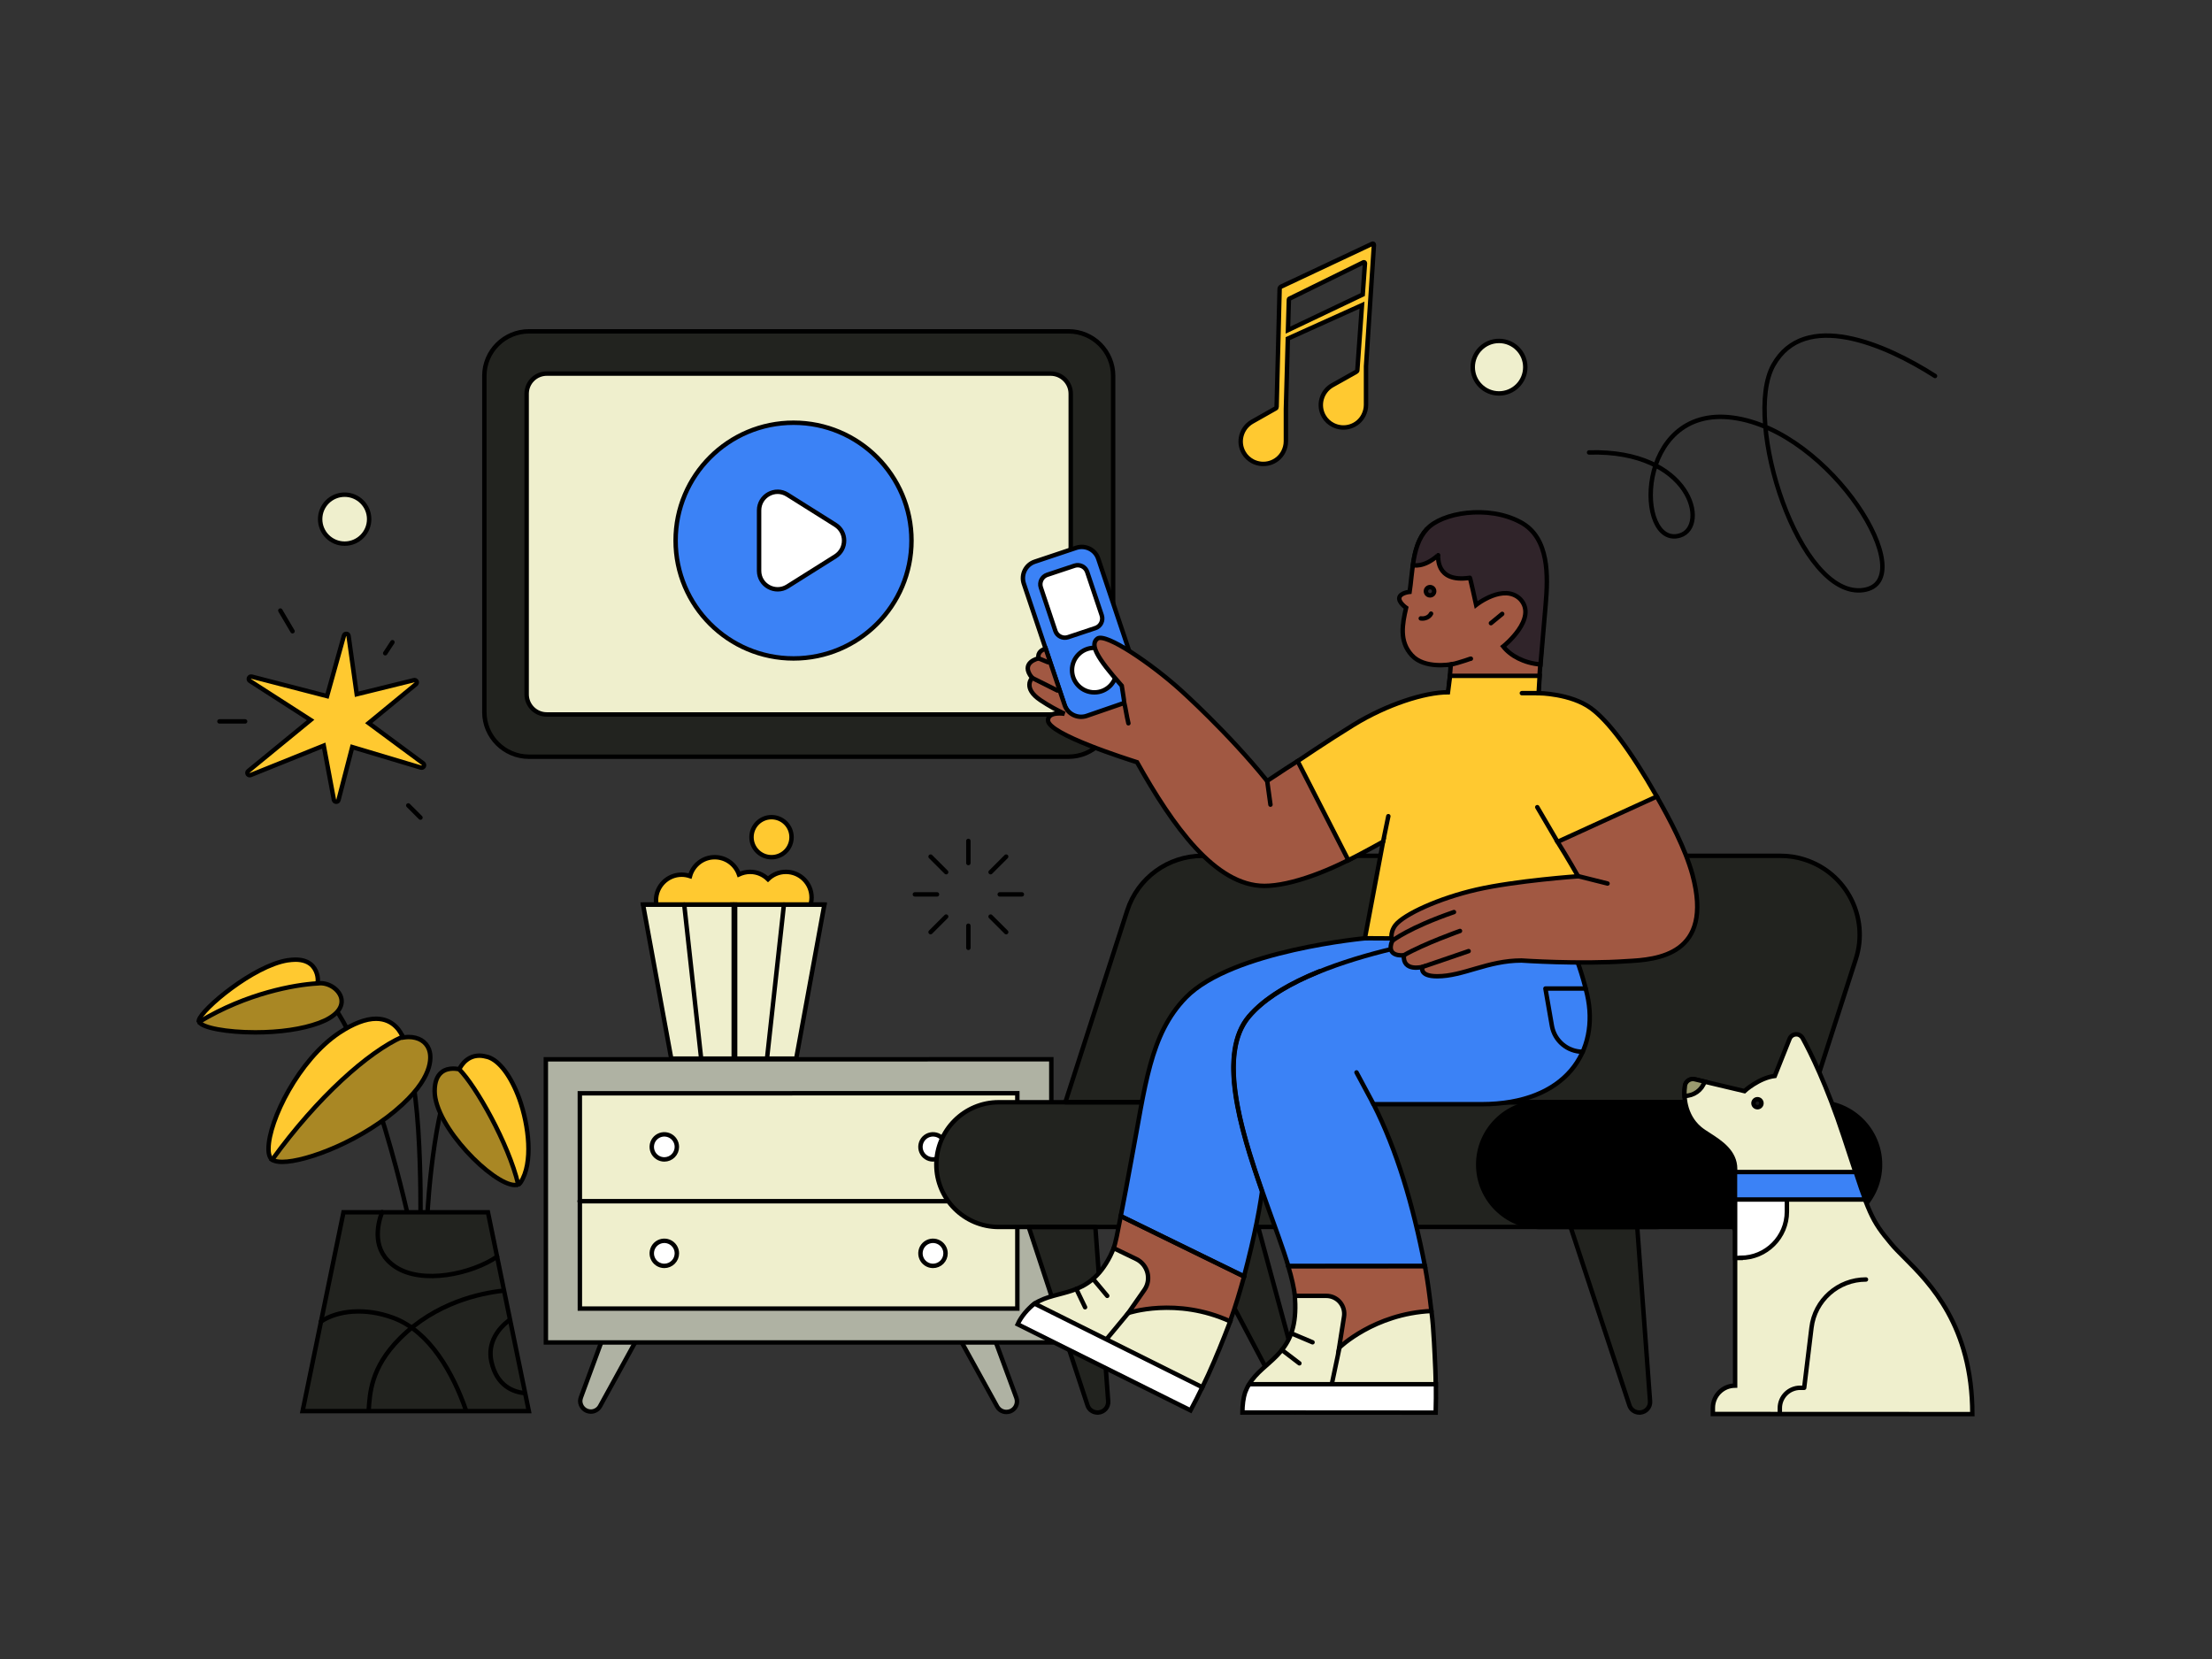 <?xml version="1.0" encoding="UTF-8"?>
<svg xmlns="http://www.w3.org/2000/svg" width="500" height="375" viewBox="0 0 500 375" fill="none">
  <rect x="0" y="0" width="500" height="375" fill="#333333" stroke="none"/>
  <g clip-path="url(#clip0_128_8848)">
    <path d="M218.891 190.084V195.077" stroke="black" stroke-linecap="round" stroke-linejoin="round"></path>
    <path d="M218.891 209.251V214.244" stroke="black" stroke-linecap="round" stroke-linejoin="round"></path>
    <path d="M230.981 202.166H225.984" stroke="black" stroke-linecap="round" stroke-linejoin="round"></path>
    <path d="M211.8 202.166H206.803" stroke="black" stroke-linecap="round" stroke-linejoin="round"></path>
    <path d="M210.35 193.628L213.869 197.144" stroke="black" stroke-linecap="round" stroke-linejoin="round"></path>
    <path d="M223.916 207.184L227.434 210.7" stroke="black" stroke-linecap="round" stroke-linejoin="round"></path>
    <path d="M227.434 193.628L223.916 197.144" stroke="black" stroke-linecap="round" stroke-linejoin="round"></path>
    <path d="M213.869 207.184L210.35 210.7" stroke="black" stroke-linecap="round" stroke-linejoin="round"></path>
    <path d="M437.394 84.988C426.031 77.7 407.863 69.955 400.838 82.543C393.809 95.131 406.7 135.436 421.184 133.378C434.753 131.442 413.919 97.311 391.631 94.403C369.344 91.499 369.584 124.182 379.759 121.034C386.35 119.001 382.278 101.62 359.194 102.273" stroke="black" stroke-linecap="round" stroke-linejoin="round"></path>
    <path d="M77.903 111.816C80.963 111.816 83.444 114.292 83.444 117.349C83.444 120.406 80.963 122.886 77.903 122.886C74.844 122.886 72.366 120.406 72.366 117.349C72.366 114.292 74.844 111.816 77.903 111.816Z" fill="#EFEFCD" stroke="black"></path>
    <path d="M338.834 77.063C342.116 77.063 344.775 79.72 344.775 82.996C344.775 86.275 342.116 88.932 338.834 88.932C335.556 88.932 332.897 86.275 332.897 82.996C332.897 79.72 335.556 77.063 338.834 77.063Z" fill="#EFEFCD" stroke="black"></path>
    <path d="M95.656 172.55L83.334 163.441L94.025 154.653C94.213 154.491 94.266 154.225 94.159 154.013C94.053 153.798 93.784 153.663 93.544 153.745L80.634 156.924L78.791 143.727C78.763 143.486 78.55 143.274 78.309 143.274C78.041 143.249 77.828 143.408 77.747 143.674L73.925 157.351L56.9 152.942C56.631 152.889 56.391 152.998 56.284 153.236C56.178 153.476 56.256 153.773 56.472 153.904L70.209 162.744L56.125 174.286C55.909 174.445 55.856 174.739 55.991 174.979C56.125 175.191 56.391 175.301 56.659 175.191L73.178 168.543L75.475 180.803C75.528 181.043 75.744 181.228 75.984 181.228C75.984 181.228 75.984 181.228 76.009 181.228C76.25 181.228 76.466 181.068 76.519 180.828L79.619 168.862L95.15 173.511C95.391 173.59 95.656 173.455 95.791 173.243C95.925 172.974 95.869 172.709 95.656 172.55Z" fill="#FFC930" stroke="black"></path>
    <path d="M66.122 142.687L63.369 138.012" stroke="black" stroke-linecap="round" stroke-linejoin="round"></path>
    <path d="M87.075 147.655L88.706 145.169" stroke="black" stroke-linecap="round" stroke-linejoin="round"></path>
    <path d="M92.287 182.058L95.041 184.809" stroke="black" stroke-linecap="round" stroke-linejoin="round"></path>
    <path d="M55.403 163.066H49.603" stroke="black" stroke-linecap="round" stroke-linejoin="round"></path>
    <path d="M310.194 55.097L289.581 64.79C289.378 64.89 289.244 65.093 289.244 65.331L288.566 91.974C288.566 92.108 288.5 92.246 288.363 92.311L282.991 95.35C280.559 96.77 279.713 99.909 281.131 102.341C281.606 103.184 282.35 103.859 283.194 104.299C285.694 105.583 288.803 104.637 290.088 102.104C290.459 101.361 290.663 100.586 290.663 99.74V92.445L291.1 76.541L307.863 68.978L306.816 83.667C306.816 83.836 306.713 83.97 306.578 84.039L301.103 87.112C298.672 88.529 297.825 91.671 299.244 94.1C299.719 94.947 300.463 95.621 301.306 96.058C303.806 97.342 306.916 96.399 308.2 93.866C308.572 93.123 308.775 92.345 308.775 91.502V82.79L310.566 55.335C310.566 55.132 310.363 54.998 310.194 55.097ZM291.134 74.618L291.338 67.695C291.338 67.626 291.372 67.56 291.441 67.526L308.2 59.285C308.369 59.219 308.538 59.319 308.538 59.522L308.031 66.58L291.134 74.618Z" fill="#FFC930" stroke="black"></path>
    <path d="M92.275 275.1C92.275 275.1 81.8 227.075 70.4 223.075" stroke="black" stroke-linecap="round"></path>
    <path d="M89.194 236.003C95.662 235.388 95.047 275.409 95.047 275.409" stroke="black" stroke-linecap="round"></path>
    <path d="M96.588 275.715C96.588 271.406 98.744 245.547 103.366 242.468" stroke="black" stroke-linecap="round"></path>
    <path d="M61.528 262.141C60.975 261.741 60.666 260.848 60.697 259.583C60.759 253.303 67.506 239.576 76.684 233.449C79.859 231.354 82.662 230.276 85.003 230.276C89.194 230.276 90.734 233.665 91.009 234.342C83.675 239.576 73.244 248.398 61.853 262.056L61.528 262.141Z" fill="#FFC930" stroke="black"></path>
    <path d="M63.809 262.631C62.822 262.631 62.084 262.478 61.622 262.2L61.528 262.141C71.8 247.945 83.278 237.749 91.009 234.342L91.072 234.526C91.503 234.464 91.934 234.401 92.334 234.401C94.584 234.401 96.278 235.419 96.956 237.174C97.419 238.373 98.375 242.777 91.041 249.581C82.353 257.675 69.322 262.631 63.809 262.631Z" fill="#A98724" stroke="black"></path>
    <path d="M117.134 267.711C113.887 259.068 107.375 246.667 103.797 241.699H103.825C103.825 241.668 105.119 238.62 108.356 238.62C108.972 238.62 109.619 238.742 110.297 238.929C112.916 239.76 115.563 243.329 117.413 248.441C119.538 254.443 120.553 262.877 117.691 267.249C117.566 267.465 117.381 267.618 117.134 267.711Z" fill="#FFC930" stroke="black"></path>
    <path d="M116.397 267.865C111.497 267.865 98.25 254.69 98.25 246.624C98.25 242.193 100.869 241.546 102.441 241.546C103.178 241.546 103.734 241.699 103.797 241.699C107.522 245.403 114.962 258.496 117.134 267.711C116.919 267.805 116.672 267.865 116.397 267.865Z" fill="#A98724" stroke="black"></path>
    <path d="M45.016 230.985C44.953 230.863 44.953 230.738 44.953 230.617C45.572 228.122 57.278 218.304 64.978 217.07C65.625 216.98 66.241 216.917 66.797 216.917C68.491 216.917 69.784 217.411 70.647 218.332C71.941 219.781 71.972 221.72 71.725 222.419C66.513 223.313 56.809 225.645 45.016 230.985Z" fill="#FFC930" stroke="black"></path>
    <path d="M57.709 233.355C51.237 233.355 45.663 232.309 45.016 230.985C55.875 224.43 66.747 222.585 71.606 222.298V222.295C71.972 222.273 72.188 222.241 72.403 222.241C74.653 222.241 76.841 223.875 77.178 225.814C77.547 227.937 75.7 229.908 72.094 231.232C68.338 232.618 63.253 233.355 57.709 233.355Z" fill="#A98724" stroke="black"></path>
    <path d="M68.397 318.968L77.641 274.023H110.297L119.538 318.968H68.397Z" fill="#22231F" stroke="black"></path>
    <path d="M113.716 291.753C108.6 292.309 98.528 294.402 90.425 302.499C83.709 309.209 83.616 315.121 83.341 318.659" stroke="black" stroke-linecap="round" stroke-linejoin="round"></path>
    <path d="M86.359 273.991C85.25 276.946 83.987 282.766 89.347 286.336C95.447 290.401 106.6 287.969 112.359 284.059" stroke="black" stroke-linecap="round" stroke-linejoin="round"></path>
    <path d="M118.584 314.905C116.15 314.659 112.297 313.397 111.066 307.732C110.141 303.423 112.728 300.219 115.009 298.495" stroke="black" stroke-linecap="round" stroke-linejoin="round"></path>
    <path d="M72.525 298.742C76.222 296.219 82.509 295.51 88.884 297.88C97.203 300.959 102.441 310.502 105.306 318.721" stroke="black" stroke-linecap="round" stroke-linejoin="round"></path>
    <path d="M177.647 197.075C176.053 197.075 174.65 197.712 173.597 198.73C172.547 197.712 171.144 197.075 169.55 197.075C168.656 197.075 167.797 197.297 167.031 197.647C166.234 195.386 164.097 193.762 161.547 193.762C158.869 193.762 156.638 195.577 155.969 198.031C155.394 197.84 154.756 197.712 154.088 197.712C150.9 197.712 148.284 200.292 148.284 203.508C148.284 206.728 150.866 209.307 154.088 209.307C156.766 209.307 158.997 207.493 159.666 205.038C160.241 205.229 160.878 205.357 161.547 205.357C162.441 205.357 163.3 205.135 164.066 204.785C164.863 207.046 167 208.67 169.55 208.67C171.144 208.67 172.547 208.033 173.597 207.015C174.65 208.033 176.053 208.67 177.647 208.67C180.834 208.67 183.45 206.091 183.45 202.871C183.45 199.655 180.834 197.075 177.647 197.075Z" fill="#FFC930" stroke="black"></path>
    <path d="M165.531 239.285H179.975L186.35 204.467H165.531V239.285Z" fill="#EFEFCD" stroke="black"></path>
    <path d="M166.169 239.285H151.728L145.353 204.467H166.169V239.285Z" fill="#EFEFCD" stroke="black"></path>
    <path d="M174.394 193.762C176.894 193.762 178.922 191.736 178.922 189.237C178.922 186.739 176.894 184.713 174.394 184.713C171.897 184.713 169.869 186.739 169.869 189.237C169.869 191.736 171.897 193.762 174.394 193.762Z" fill="#FFC930" stroke="black"></path>
    <path d="M145.353 204.467H186.35" stroke="black" stroke-linecap="round" stroke-linejoin="round"></path>
    <path d="M165.85 239.285V204.467" stroke="black" stroke-linecap="round" stroke-linejoin="round"></path>
    <path d="M158.488 239.285L154.659 204.467" stroke="black" stroke-linecap="round" stroke-linejoin="round"></path>
    <path d="M173.375 239.285L177.2 204.467" stroke="black" stroke-linecap="round" stroke-linejoin="round"></path>
    <path d="M133.544 319.077C132.912 319.068 132.306 318.815 131.859 318.369C131.413 317.919 131.159 317.316 131.15 316.685C131.166 316.398 131.222 316.12 131.316 315.852L136.728 301.184L144.809 301.178L135.631 317.853C135.425 318.225 135.122 318.534 134.753 318.746C134.387 318.965 133.969 319.077 133.544 319.077Z" fill="#AFB2A3" stroke="black"></path>
    <path d="M227.484 319.162C227.059 319.162 226.641 319.046 226.275 318.831C225.906 318.619 225.606 318.306 225.397 317.935L216.216 301.303L224.322 301.291L229.741 315.961C229.953 316.554 229.925 317.21 229.659 317.782C229.394 318.353 228.913 318.8 228.322 319.018C228.05 319.109 227.769 319.156 227.484 319.162Z" fill="#AFB2A3" stroke="black"></path>
    <path d="M123.391 303.442L123.381 239.445L237.641 239.438L237.647 303.442H123.391Z" fill="#AFB2A3" stroke="black"></path>
    <path d="M131.075 295.788L131.066 247.123L229.956 247.117L229.962 295.788H131.075Z" fill="#EFEFCD" stroke="black"></path>
    <path d="M230.038 271.515H131.019V271.531H230.038V271.515Z" stroke="black" stroke-linecap="round" stroke-linejoin="round"></path>
    <path d="M150.163 262.075C149.6 262.075 149.053 261.91 148.584 261.597C148.119 261.285 147.756 260.845 147.541 260.326C147.325 259.808 147.269 259.237 147.378 258.687C147.488 258.137 147.759 257.631 148.156 257.235C148.553 256.838 149.059 256.57 149.609 256.46C150.159 256.351 150.731 256.407 151.247 256.62C151.766 256.835 152.209 257.197 152.522 257.666C152.834 258.131 153 258.681 153 259.24C153 259.992 152.7 260.714 152.169 261.245C151.638 261.775 150.916 262.075 150.163 262.075Z" fill="white" stroke="black"></path>
    <path d="M150.163 286.142C149.6 286.142 149.053 285.974 148.584 285.661C148.119 285.352 147.756 284.909 147.541 284.39C147.325 283.872 147.269 283.3 147.378 282.751C147.488 282.201 147.759 281.695 148.156 281.299C148.553 280.902 149.059 280.634 149.609 280.524C150.159 280.415 150.731 280.471 151.25 280.687C151.766 280.899 152.209 281.264 152.522 281.73C152.834 282.195 153 282.745 153 283.304C153 284.056 152.7 284.777 152.169 285.308C151.638 285.839 150.916 286.139 150.163 286.142Z" fill="white" stroke="black"></path>
    <path d="M210.894 262.075C210.334 262.075 209.784 261.91 209.319 261.597C208.85 261.285 208.487 260.845 208.272 260.326C208.059 259.808 208.003 259.237 208.113 258.687C208.222 258.137 208.491 257.631 208.887 257.235C209.284 256.838 209.791 256.57 210.341 256.46C210.891 256.351 211.463 256.407 211.981 256.62C212.5 256.835 212.944 257.197 213.253 257.666C213.566 258.131 213.731 258.681 213.731 259.24C213.731 259.992 213.431 260.714 212.9 261.245C212.369 261.775 211.647 262.075 210.894 262.075Z" fill="white" stroke="black"></path>
    <path d="M210.894 286.142C210.334 286.142 209.784 285.974 209.319 285.661C208.85 285.352 208.487 284.909 208.272 284.39C208.059 283.872 208.003 283.3 208.113 282.751C208.222 282.201 208.491 281.695 208.887 281.299C209.284 280.902 209.791 280.634 210.341 280.524C210.891 280.415 211.463 280.471 211.981 280.687C212.5 280.899 212.944 281.264 213.253 281.73C213.566 282.195 213.731 282.745 213.731 283.304C213.731 284.056 213.431 284.777 212.9 285.308C212.369 285.842 211.647 286.139 210.894 286.142Z" fill="white" stroke="black"></path>
    <path d="M119.584 74.895H241.516C247.094 74.895 251.616 79.417 251.616 84.988V160.955C251.616 166.526 247.094 171.047 241.516 171.047H119.584C114.009 171.047 109.484 166.526 109.484 160.955V84.957C109.484 79.417 114.009 74.895 119.584 74.895Z" fill="#22231F" stroke="black"></path>
    <path d="M123.597 84.448H237.472C239.987 84.448 242.028 86.484 242.028 89.001V156.942C242.028 159.459 239.987 161.495 237.472 161.495H123.597C121.081 161.495 119.041 159.459 119.041 156.942V89.001C119.041 86.484 121.081 84.448 123.597 84.448Z" fill="#EFEFCD" stroke="black"></path>
    <path d="M179.372 148.833C194.097 148.833 206.031 136.904 206.031 122.193C206.031 107.481 194.097 95.552 179.372 95.552C164.65 95.552 152.716 107.481 152.716 122.193C152.716 136.904 164.65 148.833 179.372 148.833Z" fill="#3B82F6" stroke="black"></path>
    <path d="M188.85 118.645L177.988 111.813C175.219 110.042 171.584 112.075 171.584 115.36V129.025C171.584 132.313 175.219 134.302 177.988 132.572L188.85 125.74C191.447 124.094 191.447 120.291 188.85 118.645Z" fill="white" stroke="black"></path>
    <path d="M247.087 270.469L250.494 316.71C250.597 318.05 249.6 319.187 248.256 319.29C248.187 319.29 248.153 319.29 248.084 319.29C247.053 319.29 246.125 318.637 245.816 317.638L230.263 270.469H247.087Z" fill="#22231F" stroke="black"></path>
    <path d="M282.525 270.469L294.981 316.367C295.325 317.569 294.603 318.809 293.397 319.152C293.191 319.221 293.019 319.221 292.813 319.221C291.988 319.221 291.197 318.74 290.816 318.016L265.7 270.469H282.525Z" fill="#22231F" stroke="black"></path>
    <path d="M238.484 256.373H406.731L419.497 216.764C422.522 207.377 417.363 197.341 407.969 194.315C406.216 193.731 404.356 193.453 402.5 193.453H271.791C264.05 193.453 257.169 198.44 254.794 205.832L238.484 256.373Z" fill="#22231F" stroke="black"></path>
    <path d="M405.009 270.469L417.466 316.367C417.809 317.569 417.087 318.809 415.884 319.152C415.675 319.221 415.503 319.221 415.297 319.221C414.472 319.221 413.681 318.74 413.303 318.016L388.187 270.469H405.009Z" fill="#22231F" stroke="black"></path>
    <path d="M369.572 270.469L372.978 316.71C373.081 318.05 372.084 319.187 370.744 319.29C370.675 319.29 370.641 319.29 370.569 319.29C369.537 319.29 368.609 318.637 368.3 317.638L352.747 270.469H369.572Z" fill="#22231F" stroke="black"></path>
    <path d="M374.044 249.153H225.756C217.978 249.153 211.65 255.477 211.65 263.249C211.65 271.019 217.978 277.345 225.756 277.345H374.044C381.822 277.345 388.153 271.019 388.153 263.249C388.153 255.477 381.822 249.153 374.044 249.153Z" fill="#22231F" stroke="black"></path>
    <path d="M410.859 249.153H348.241C340.466 249.153 334.134 255.477 334.134 263.249C334.134 271.019 340.466 277.345 348.241 277.345H410.859C418.634 277.345 424.966 271.019 424.966 263.249C424.966 255.477 418.634 249.153 410.859 249.153Z" fill="black" stroke="black"></path>
    <path d="M269.347 277.345H284.384" stroke="black" stroke-linecap="round" stroke-linejoin="round"></path>
    <path d="M232.534 277.345H247.603" stroke="black" stroke-linecap="round" stroke-linejoin="round"></path>
    <path d="M409.072 249.153H240.825" stroke="black" stroke-linecap="round" stroke-linejoin="round"></path>
    <path d="M402.981 263.249H359.938" stroke="black" stroke-linecap="round" stroke-linejoin="round"></path>
    <path d="M406.869 277.345H391.834" stroke="black" stroke-linecap="round" stroke-linejoin="round"></path>
    <path d="M370.088 277.345H355.019" stroke="black" stroke-linecap="round" stroke-linejoin="round"></path>
    <path d="M445.828 319.646C445.828 299.685 436.225 290.036 430.453 284.268C429.309 283.125 428.3 282.117 427.528 281.186C422.953 275.737 422.528 274.488 417.525 259.258L416.756 256.919C412.897 245.2 409.253 237.915 407.447 234.62C407.259 234.302 406.94 234.036 406.622 233.902C406.434 233.824 406.222 233.796 406.037 233.796C405.372 233.796 404.759 234.195 404.519 234.807L401.169 243.204C397.578 243.657 394.331 246.608 394.306 246.633L383.109 243.976C383.081 243.951 383.056 243.951 383.028 243.951C382.922 243.923 382.815 243.923 382.681 243.923C381.831 243.923 381.059 244.535 380.9 245.359C380.503 247.592 380.715 252.135 384.2 255.086C384.756 255.564 385.503 256.042 386.3 256.548C388.934 258.25 392.206 260.376 392.206 264.23V313.213C392.206 313.213 392.206 313.213 392.178 313.213C389.412 313.213 387.178 315.474 387.178 318.237V319.621L445.828 319.646Z" fill="#EFEFCD" stroke="black"></path>
    <path d="M393.456 284.321C399.228 284.321 403.909 279.644 403.909 273.876V267.605H392.206V284.35H393.456V284.321Z" fill="white" stroke="black"></path>
    <path d="M402.312 319.409V318.291C402.312 315.739 404.387 313.694 406.912 313.694H407.819L409.469 300.11C410.213 293.893 415.506 289.215 421.781 289.215" stroke="black" stroke-linecap="round" stroke-linejoin="round"></path>
    <path d="M397.259 250.274C396.759 250.274 396.353 249.872 396.353 249.372C396.353 248.875 396.759 248.466 397.259 248.466C397.759 248.466 398.162 248.875 398.162 249.372C398.162 249.872 397.759 250.274 397.259 250.274Z" fill="#191919" stroke="black"></path>
    <path d="M380.769 247.723C382.844 247.723 384.678 246.421 385.316 244.482L383.081 243.951C383.056 243.923 383.028 243.923 383.003 243.923C382.897 243.895 382.788 243.895 382.656 243.895C381.806 243.895 381.034 244.507 380.875 245.331C380.769 246.127 380.716 246.952 380.769 247.723Z" fill="#9A9A6E" stroke="black"></path>
    <path d="M421.597 271.112C421.009 269.598 420.4 267.79 419.653 265.504L419.469 264.92H392.178V271.14H421.597V271.112Z" fill="#3B82F6" stroke="black"></path>
    <path d="M281.228 285.642V288.5C280.294 291.838 279.303 295.263 278.028 298.714L275.056 300.072H253.366L251.722 282.136C252.119 281.202 252.656 278.429 253.337 274.891L254.187 271.693L281.228 285.642Z" fill="#A15842" stroke="black"></path>
    <path d="M300.681 308.616L292.725 293.112C292.525 291.273 291.987 288.84 291.194 286.236L290.459 282.22L320.5 281.739L322.088 286.18C322.709 289.433 323.162 292.943 323.559 296.45L322.737 298.205L300.681 308.616Z" fill="#A15842" stroke="black"></path>
    <path d="M320.219 249.453L286.437 249.341C286.494 261.138 286.041 270.222 281.2 288.5L253.337 274.891C254.072 271.24 254.894 266.741 255.716 262.272C258.887 245.55 259.85 233.893 268.062 225.461C278.509 214.766 308.947 212.049 308.947 212.049L311.441 210.435L342.728 209.616L344.822 219.178C348.166 234.77 336.216 249.537 320.219 249.453Z" fill="#3B82F6" stroke="black"></path>
    <path d="M334.856 249.597H310.478C315.772 260.092 319.397 272.286 322.087 286.179H291.222C286.325 270.138 272.422 241.531 282.331 229.789C294.478 215.359 334.091 210.944 334.091 210.944L353.203 209.729C353.203 209.729 356.603 215.556 358.753 224.78C361.644 237.487 354.109 249.597 334.856 249.597Z" fill="#3B82F6" stroke="black"></path>
    <path d="M285.278 269.317C280.122 254.602 275.309 238.024 282.275 229.761C285.872 225.545 291.703 222.179 298.272 219.547" stroke="black" stroke-linecap="round" stroke-linejoin="round"></path>
    <path d="M322.088 286.179L291.194 286.208" stroke="black" stroke-linecap="round" stroke-linejoin="round"></path>
    <path d="M281.228 288.556L253.337 274.891" stroke="black" stroke-linecap="round" stroke-linejoin="round"></path>
    <path d="M319.112 148.102C321.972 151.271 327.947 150.169 327.947 150.169L326.531 167.116L346.041 165.73L347.712 156.761L349.128 136.56C349.666 130.249 349.012 123.485 342.444 119.978C335.112 122.099 327.325 118.592 322.481 119.638C319.197 123.26 319.256 129.824 318.631 133.787C318.631 133.787 316.537 133.984 316.309 135.086C316.084 136.164 317.837 137.378 317.837 137.378C316.991 141.057 316.225 144.963 319.112 148.102Z" fill="#A15842" stroke="black"></path>
    <path d="M319.369 127.732C319.369 127.732 321.747 128.466 325.084 125.493C325.172 125.384 324.181 131.832 332.25 130.602C332.297 130.461 333.666 136.729 333.666 136.729C333.666 136.729 339.925 131.776 343.634 135.427C347.741 139.814 339.784 146.122 339.784 146.122C341.453 148.245 344.484 149.885 348.222 150.197L349.381 136.644C349.919 130.333 350.288 121.533 343.691 118.027C336.328 114.064 325.853 115.875 322.513 119.61C320.644 121.646 319.822 124.363 319.369 127.732Z" fill="#30242A" stroke="black"></path>
    <path d="M337.009 140.86L339.556 138.765" stroke="black" stroke-linecap="round" stroke-linejoin="round"></path>
    <path d="M332.478 148.895C332.619 148.754 330.525 149.66 327.466 150.338" stroke="black" stroke-linecap="round" stroke-linejoin="round"></path>
    <path d="M321.153 139.783C322 139.926 323.05 139.558 323.475 138.708" stroke="black" stroke-linecap="round" stroke-linejoin="round"></path>
    <path d="M323.247 134.577C323.762 134.577 324.181 134.159 324.181 133.643C324.181 133.128 323.762 132.71 323.247 132.71C322.731 132.71 322.312 133.128 322.312 133.643C322.312 134.159 322.731 134.577 323.247 134.577Z" fill="#30242A" stroke="black"></path>
    <path d="M282.616 313.004L324.522 313.172V313.116C324.522 310.796 324.409 308.392 324.294 306.156C324.237 305.278 324.209 304.316 324.153 303.439C324.013 301.006 323.869 298.686 323.559 296.338C310.591 296.931 302.691 304.657 302.691 304.657L303.794 297.668C304.219 295.151 302.294 292.915 299.775 292.915H292.694C292.694 293.224 292.725 293.452 292.725 293.733C292.781 294.358 292.781 295.036 292.781 295.632C292.725 306.412 285.559 307.542 282.359 312.891C282.416 312.919 282.559 312.976 282.616 313.004Z" fill="#EFEFCD" stroke="black"></path>
    <path d="M281.453 314.731C281.056 315.889 280.831 317.616 280.831 319.284L324.522 319.312C324.578 317.276 324.606 314.843 324.578 312.891H282.387C281.991 313.428 281.709 314.05 281.453 314.731Z" fill="white" stroke="black"></path>
    <path d="M296.687 303.411L291.875 301.375" stroke="black" stroke-linecap="round" stroke-linejoin="round"></path>
    <path d="M293.716 308.166L289.75 305.137" stroke="black" stroke-linecap="round" stroke-linejoin="round"></path>
    <path d="M301.106 312.551L302.775 304.629" stroke="black" stroke-linecap="round" stroke-linejoin="round"></path>
    <path d="M233.516 294.979L271.572 313.994C271.6 313.965 271.6 313.909 271.656 313.825C272.675 311.73 273.641 309.637 274.516 307.57C274.856 306.693 275.253 305.815 275.594 304.997C276.472 302.845 277.291 300.781 278.084 298.686C265.881 293.112 255.037 296.79 255.037 296.79L258.687 291.557C260.331 289.18 259.453 285.87 256.847 284.596L251.75 282.135L251.722 282.192C251.441 282.813 251.212 283.406 250.931 283.944C246.031 293.565 239.094 291.301 233.856 294.667C233.772 294.754 233.516 294.979 233.516 294.979Z" fill="#EFEFCD" stroke="black"></path>
    <path d="M249.544 303.411L255.037 296.791" stroke="black" stroke-linecap="round" stroke-linejoin="round"></path>
    <path d="M230.034 299.339L269.109 318.803C270.072 316.991 270.95 315.296 271.772 313.569L233.856 294.667C232.441 295.716 230.797 297.584 230.034 299.339Z" fill="white" stroke="black"></path>
    <path d="M250.278 292.915L247.078 289.093" stroke="black" stroke-linecap="round" stroke-linejoin="round"></path>
    <path d="M245.269 295.488L243.284 291.357" stroke="black" stroke-linecap="round" stroke-linejoin="round"></path>
    <path d="M254.978 158.685L246.684 164.006C244.644 164.683 241.303 161.401 240.625 159.365L231.422 131.92C230.741 129.88 231.847 127.645 233.884 126.967L243.284 123.825C245.325 123.148 247.559 124.25 248.241 126.286L257.444 153.732C258.15 155.799 257.047 158.007 254.978 158.685Z" fill="#3B82F6" stroke="black"></path>
    <path d="M247.619 141.962L241.416 144.03C240.228 144.423 238.953 143.774 238.556 142.615L235.272 132.794C234.875 131.607 235.528 130.333 236.687 129.937L242.887 127.873C244.078 127.476 245.353 128.125 245.75 129.287L249.034 139.077C249.431 140.267 248.806 141.566 247.619 141.962Z" fill="white" stroke="black" stroke-linecap="round" stroke-linejoin="round"></path>
    <path d="M247.362 156.505C250.147 156.505 252.403 154.25 252.403 151.471C252.403 148.689 250.147 146.434 247.362 146.434C244.578 146.434 242.322 148.689 242.322 151.471C242.322 154.25 244.578 156.505 247.362 156.505Z" fill="white" stroke="black"></path>
    <path d="M297.141 170.879C296.009 171.532 294.478 171.332 293.319 172.04C289.806 174.22 286.694 176.397 286.437 176.54C277.603 165.589 266.844 155.968 266.816 155.94C260.275 150.028 249.881 142.952 248.044 144.367C246.316 145.697 247.9 148.642 253.562 155.006C253.591 155.178 254.159 158.741 254.131 158.884L245.606 161.826C243.569 162.504 241.331 161.401 240.653 159.365L236.375 146.631C234.931 146.999 234.537 148.017 234.762 148.811C234.762 148.811 230.431 149.716 233.291 153.223C233.291 153.223 231.053 155.515 235.216 158.288C237.253 159.646 238.728 160.411 240.625 161.345C240.625 161.345 236.944 160.721 236.887 162.816C236.856 165.929 254.922 171.616 257.019 172.293C265.116 186.752 274.716 200.248 285.816 200.248C291.819 200.248 301.019 196.769 308.834 192.213L297.141 170.879Z" fill="#A15842" stroke="black"></path>
    <path d="M233.291 153.223L239.009 156.083" stroke="black" stroke-linecap="round" stroke-linejoin="round"></path>
    <path d="M234.762 148.811L236.887 149.688" stroke="black" stroke-linecap="round" stroke-linejoin="round"></path>
    <path d="M374.525 180.075C368.55 169.58 363.541 162.957 359.603 160.071C355.044 156.761 347.797 156.677 347.797 156.677L348.022 152.77H327.778L327.297 156.477C322.028 156.477 313.45 159.25 305.975 163.834C299.775 167.653 293.319 172.041 293.319 172.041L304.784 194.449C308.581 192.526 312.628 190.262 312.628 190.262L308.522 212.077L359.322 212.502L361.584 191.111L374.525 180.075Z" fill="#FFC930" stroke="black"></path>
    <path d="M357.762 237.74C354.309 237.74 351.394 235.251 350.797 231.913L349.325 223.45H358.416" stroke="black" stroke-linecap="round" stroke-linejoin="round"></path>
    <path d="M306.625 242.408C307.844 244.7 310.478 249.597 310.478 249.597" stroke="black" stroke-linecap="round" stroke-linejoin="round"></path>
    <path d="M312.628 190.262L313.819 184.491" stroke="black" stroke-linecap="round" stroke-linejoin="round"></path>
    <path d="M347.825 156.677H344.003" stroke="black" stroke-linecap="round" stroke-linejoin="round"></path>
    <path d="M286.437 176.54L287.175 181.886" stroke="black" stroke-linecap="round" stroke-linejoin="round"></path>
    <path d="M254.131 158.885C254.412 159.987 254.641 161.742 255.066 163.494" stroke="black" stroke-linecap="round" stroke-linejoin="round"></path>
    <path d="M314.697 212.67C313.137 216.461 317.328 215.924 317.328 215.924C317.047 219.743 321.547 218.557 321.547 218.557C321.547 218.557 320.644 220.677 324.862 220.677C330.75 220.677 336.272 217.114 343.919 217.114C343.919 217.114 357 218.02 367.872 217.254C374.441 216.914 387.466 215.952 382.569 197.731C380.925 191.76 377.412 185.14 374.497 180.047L352.072 190.29C354.281 193.8 356.716 198.072 356.716 198.072C356.716 198.072 342.616 199.061 333.725 201.097C325.256 203.052 317.387 206.643 315.403 209.135C313.987 211.087 314.697 212.67 314.697 212.67Z" fill="#A15842" stroke="black"></path>
    <path d="M363.369 199.711L356.716 198.043" stroke="black" stroke-linecap="round" stroke-linejoin="round"></path>
    <path d="M331.969 214.99L321.547 218.557" stroke="black" stroke-linecap="round" stroke-linejoin="round"></path>
    <path d="M330.016 210.435C330.016 210.435 321.916 213.295 317.328 215.924" stroke="black" stroke-linecap="round" stroke-linejoin="round"></path>
    <path d="M328.656 206.163C318.406 209.701 314.697 212.67 314.697 212.67" stroke="black" stroke-linecap="round" stroke-linejoin="round"></path>
    <path d="M347.484 182.452L352.072 190.29" stroke="black" stroke-linecap="round" stroke-linejoin="round"></path>
  </g>
  <defs>
    <clipPath id="clip0_128_8848">
      <rect width="500" height="374.728" fill="white"></rect>
    </clipPath>
  </defs>
</svg>
